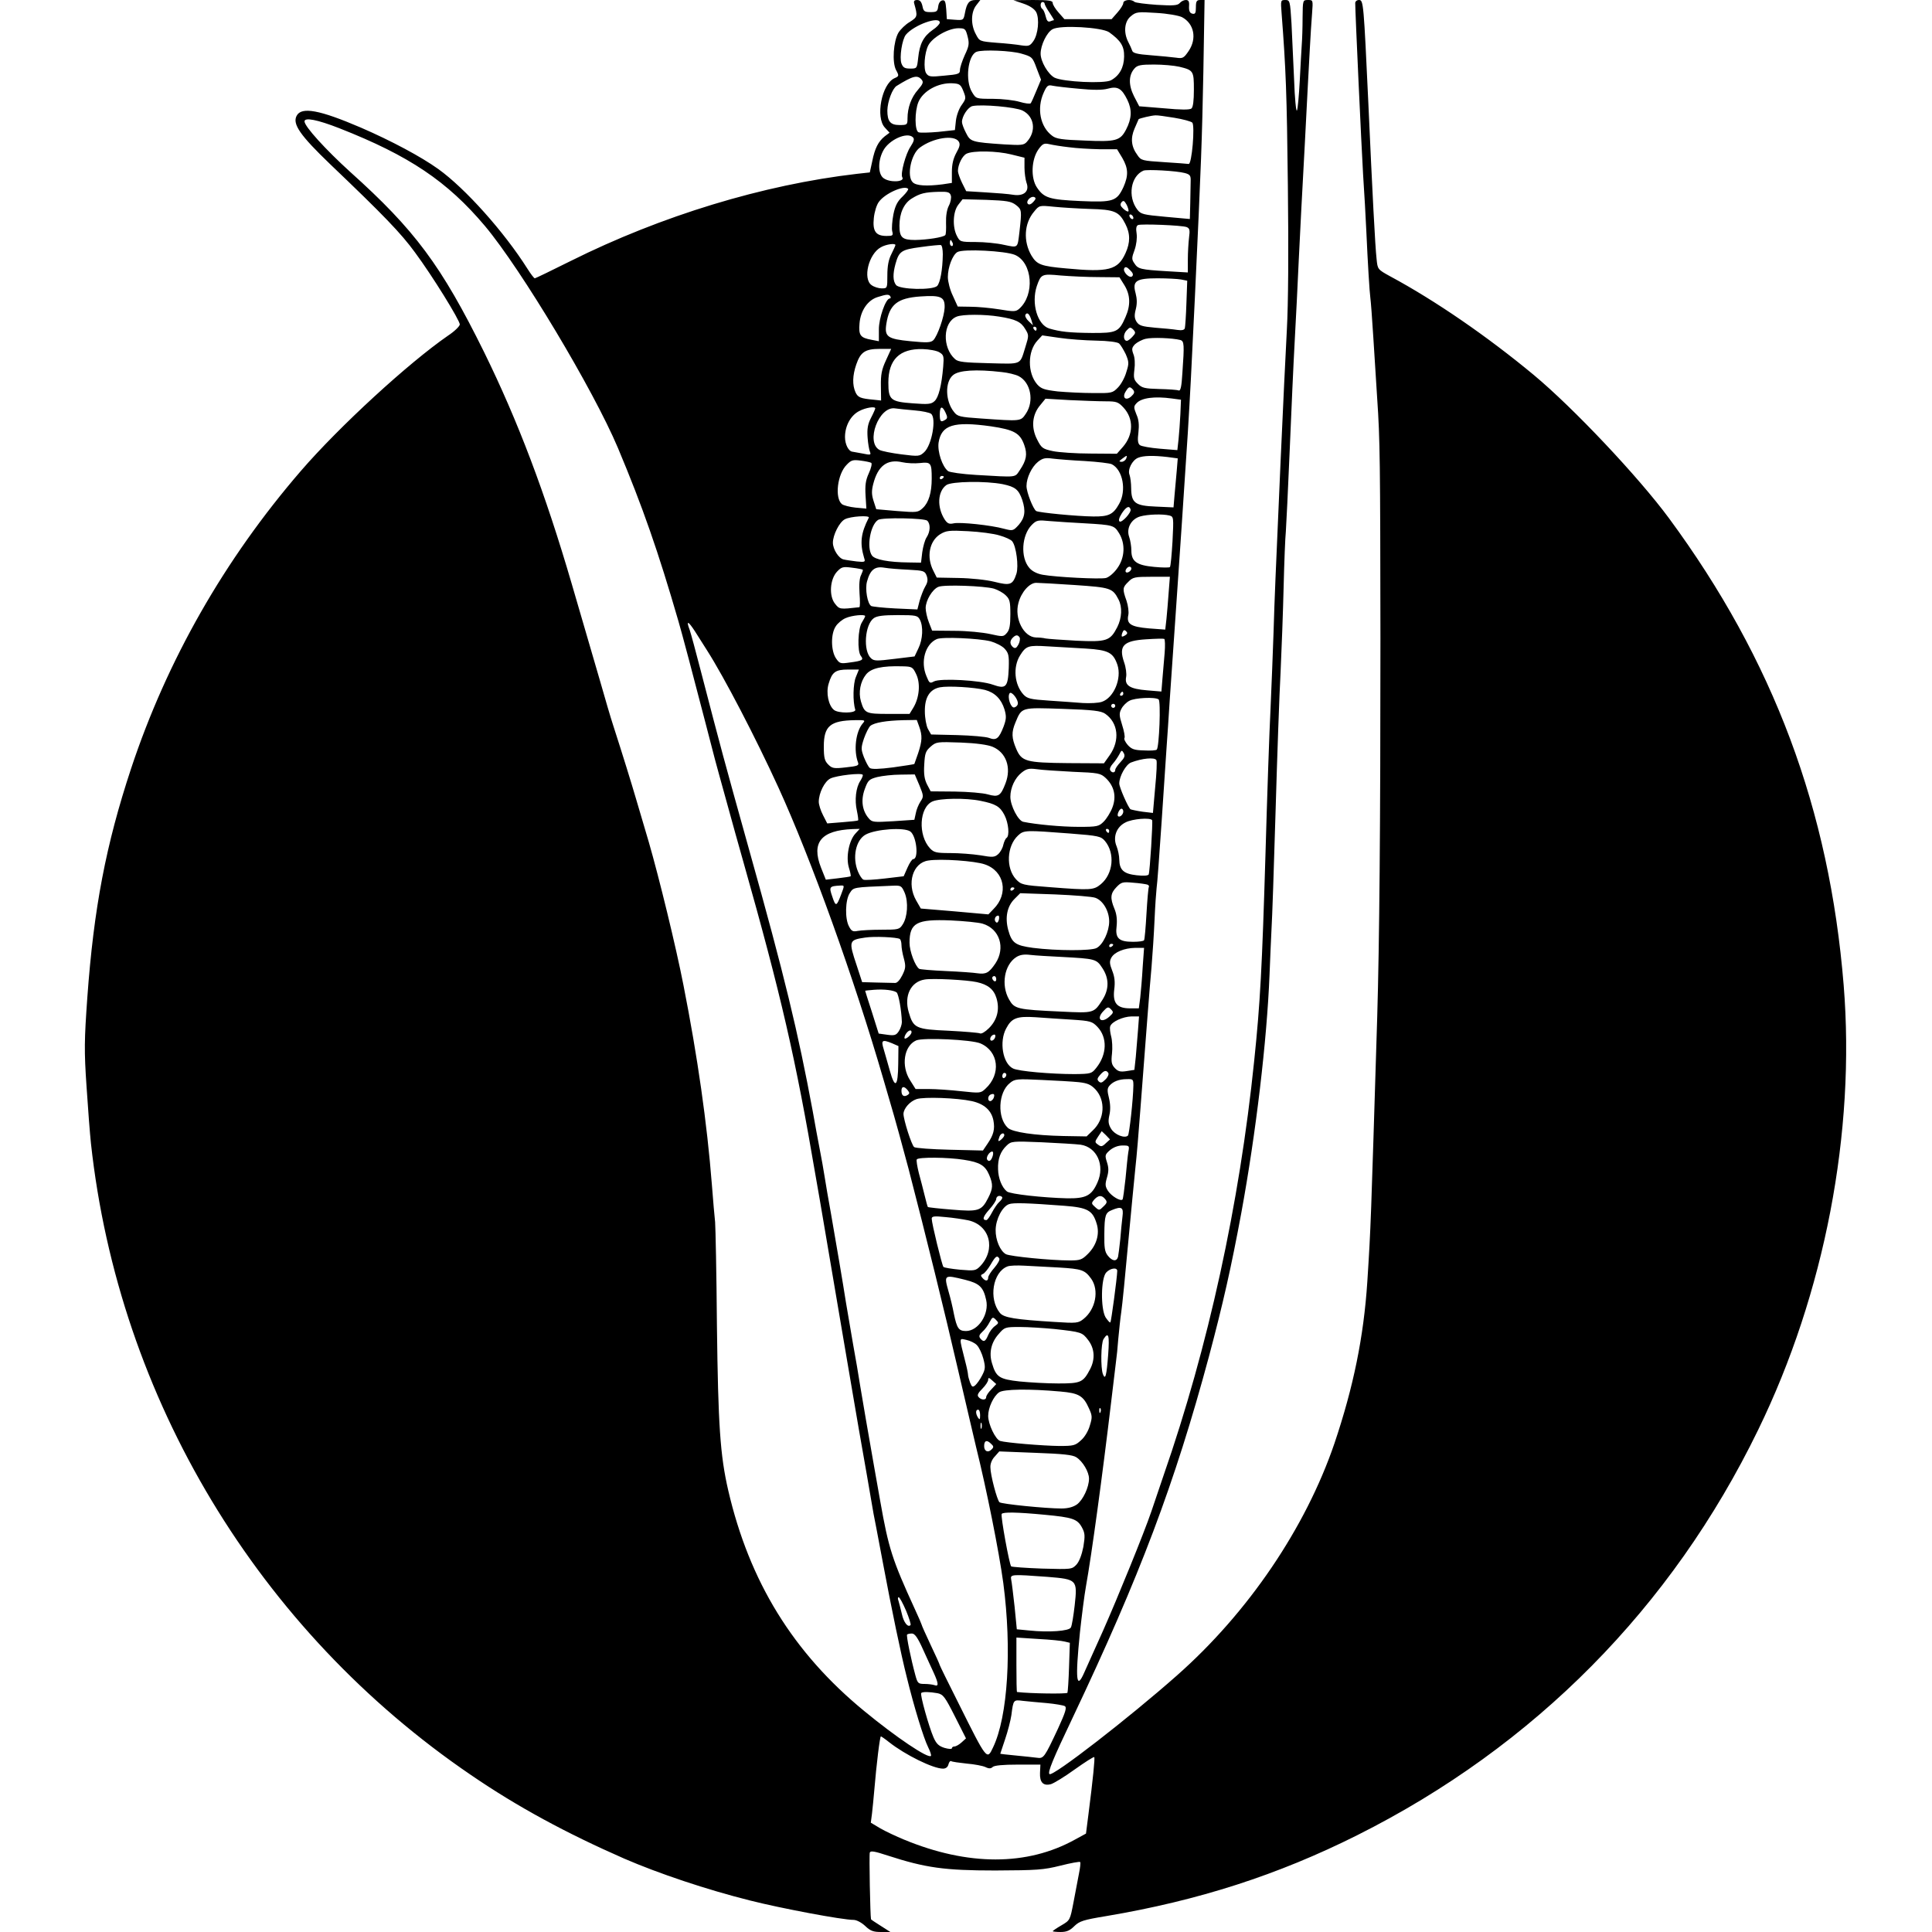 <?xml version="1.0" standalone="no"?>
<!DOCTYPE svg PUBLIC "-//W3C//DTD SVG 20010904//EN"
 "http://www.w3.org/TR/2001/REC-SVG-20010904/DTD/svg10.dtd">
<svg version="1.0" xmlns="http://www.w3.org/2000/svg"
 width="958pt" height="958pt" viewBox="0 0 958 958"
 preserveAspectRatio="xMidYMid meet">
<g transform="translate(0,958) scale(0.1,-0.1)"
fill="#000000" stroke="none">
<path d="M4533 9563 c18 -64 17 -67 -22 -92 -21 -12 -46 -37 -56 -53 -25 -43
-32 -146 -12 -185 16 -29 15 -31 -8 -41 -63 -29 -95 -194 -47 -245 l23 -25
-24 -18 c-32 -26 -49 -59 -62 -124 l-12 -55 -64 -7 c-465 -54 -970 -208 -1419
-432 -94 -47 -175 -86 -178 -86 -4 0 -20 21 -37 48 -115 182 -308 398 -442
494 -85 61 -233 140 -383 205 -205 88 -295 105 -319 59 -22 -41 17 -97 167
-241 264 -252 350 -341 420 -437 86 -116 222 -336 222 -357 -1 -9 -26 -34 -58
-55 -197 -136 -540 -451 -730 -671 -379 -439 -664 -939 -842 -1476 -125 -378
-185 -693 -217 -1135 -15 -211 -16 -265 -4 -440 7 -109 17 -237 22 -284 138
-1265 830 -2414 1885 -3132 231 -158 472 -288 759 -414 171 -74 409 -154 625
-208 154 -39 457 -96 513 -96 14 0 39 -13 57 -30 26 -25 41 -30 79 -30 l46 0
-47 30 c-27 17 -48 31 -49 33 -4 15 -10 321 -6 331 4 10 25 6 89 -15 188 -61
282 -74 533 -74 207 1 239 3 323 24 51 13 96 21 98 18 3 -3 0 -29 -6 -58 -6
-30 -18 -94 -27 -142 -17 -88 -17 -89 -60 -114 -24 -14 -43 -27 -43 -29 0 -2
18 -4 39 -4 30 0 46 7 68 29 26 25 44 31 159 50 457 77 851 204 1244 401 878
440 1560 1129 1988 2010 330 677 483 1476 424 2205 -71 872 -348 1612 -866
2315 -152 206 -475 548 -671 711 -229 190 -487 368 -712 489 -62 34 -62 35
-67 85 -7 60 -21 329 -41 775 -23 491 -24 510 -46 510 -11 0 -19 -7 -19 -15 0
-47 31 -715 39 -850 6 -88 13 -214 16 -280 7 -157 16 -304 20 -332 2 -12 9
-102 15 -200 6 -98 15 -233 19 -300 14 -203 15 -313 16 -1188 0 -938 -5 -1507
-16 -1880 -32 -1035 -31 -1028 -49 -1310 -18 -275 -69 -523 -163 -802 -143
-419 -427 -838 -780 -1150 -237 -210 -618 -505 -633 -490 -10 9 16 72 116 282
332 700 505 1158 675 1790 69 259 110 440 160 710 73 397 127 855 140 1180 3
83 8 186 10 230 3 44 12 305 20 580 8 275 19 588 25 695 5 107 12 296 15 420
3 124 8 248 11 275 2 28 11 208 19 400 8 193 19 438 25 545 6 107 15 287 20
400 5 113 19 372 30 575 10 204 22 417 25 475 3 58 8 135 11 173 5 67 5 67
-20 67 -26 0 -26 0 -27 -87 0 -49 -2 -108 -4 -133 -2 -25 -6 -106 -10 -180 -4
-74 -10 -141 -14 -148 -4 -8 -11 60 -14 151 -4 91 -10 217 -13 281 -7 113 -8
116 -31 116 -23 0 -23 -2 -18 -67 21 -273 26 -396 31 -853 4 -331 2 -587 -5
-715 -6 -110 -20 -402 -31 -650 -27 -616 -29 -656 -35 -850 -3 -93 -10 -264
-15 -380 -6 -115 -17 -439 -25 -720 -17 -565 -26 -737 -56 -1025 -73 -711
-228 -1420 -449 -2055 -22 -66 -50 -147 -61 -180 -36 -106 -166 -425 -239
-590 -40 -88 -81 -181 -93 -207 -40 -92 -46 -39 -22 198 9 82 22 185 30 229
28 156 81 544 125 915 11 91 22 181 24 200 3 19 8 69 11 110 4 41 10 102 15
135 5 33 20 186 34 340 14 154 31 323 36 375 6 52 17 184 25 293 30 392 45
594 55 702 5 61 12 166 15 235 3 69 8 139 10 155 3 17 14 165 25 330 11 165
22 334 25 375 3 41 10 143 15 225 6 83 19 278 30 435 26 378 33 482 60 895 12
200 17 292 35 670 32 684 35 771 42 1118 l6 357 -21 0 c-18 0 -22 -6 -22 -36
0 -28 -3 -35 -17 -32 -13 3 -18 13 -17 36 2 25 -2 32 -16 32 -10 0 -23 -7 -30
-15 -10 -12 -31 -14 -114 -9 -55 4 -105 10 -111 15 -15 15 -55 10 -55 -6 0 -8
-13 -29 -29 -47 l-29 -33 -117 0 -117 0 -29 33 c-16 18 -29 39 -29 47 0 12
-18 15 -97 15 l-98 -1 50 -17 c32 -11 54 -26 63 -42 17 -33 10 -110 -14 -144
-17 -24 -23 -26 -59 -21 -22 4 -78 10 -124 13 -83 7 -84 7 -102 42 -26 47 -25
110 2 144 l20 26 -24 0 c-31 0 -43 -15 -52 -63 -7 -37 -8 -38 -49 -35 l-41 3
-3 48 c-3 39 -6 48 -20 45 -10 -2 -18 -14 -20 -31 -3 -24 -8 -27 -38 -27 -30
0 -35 4 -40 30 -5 21 -12 30 -26 30 -14 0 -18 -5 -15 -17z m647 -2 c0 -4 11
-25 25 -45 13 -20 23 -36 21 -36 -3 0 -11 -3 -19 -6 -11 -4 -17 4 -22 25 -4
17 -11 33 -16 36 -12 8 -12 35 1 35 6 0 10 -4 10 -9z m681 -66 c60 -32 75
-106 33 -168 -24 -35 -29 -38 -62 -33 -21 3 -77 8 -125 12 -69 5 -90 11 -93
23 -3 9 -12 29 -20 44 -24 48 -18 102 14 127 25 21 34 22 125 16 56 -3 111
-13 128 -21z m-1201 -27 c0 -7 -16 -24 -36 -37 -44 -31 -64 -68 -71 -137 -6
-54 -6 -54 -40 -54 -27 0 -35 5 -43 25 -11 29 3 120 22 143 41 49 168 94 168
60z m840 -48 c58 -42 75 -69 74 -121 -1 -54 -23 -94 -65 -117 -33 -18 -238 -8
-280 13 -32 17 -69 80 -69 119 0 42 31 106 59 121 38 22 245 10 281 -15z
m-702 -21 c9 -35 7 -48 -14 -92 -13 -29 -24 -62 -24 -74 0 -19 -7 -22 -77 -28
-68 -7 -78 -6 -90 11 -15 21 -9 102 10 139 21 40 98 84 148 85 34 0 37 -2 47
-41z m267 -85 c52 -15 55 -17 75 -72 l22 -57 -23 -55 c-12 -30 -25 -58 -28
-62 -4 -4 -28 -1 -55 7 -27 8 -87 15 -133 15 -83 0 -83 0 -103 33 -35 56 -21
183 22 200 29 12 173 6 223 -9z m783 -65 c70 -17 72 -21 72 -114 0 -54 -4 -86
-12 -93 -9 -7 -51 -7 -136 1 l-123 10 -26 50 c-28 56 -27 105 3 138 14 16 32
19 96 19 44 0 100 -5 126 -11z m-1278 -64 c10 -12 7 -21 -18 -50 -33 -37 -52
-89 -52 -142 0 -32 -2 -33 -40 -33 -45 0 -60 18 -60 72 1 45 25 109 46 122 81
50 103 56 124 31z m207 -57 c14 -35 13 -38 -8 -68 -13 -17 -26 -52 -29 -78
l-5 -47 -83 -9 c-45 -4 -89 -5 -97 -2 -20 7 -20 104 -1 150 23 55 98 97 170
93 34 -2 40 -6 53 -39z m572 12 c71 -7 117 -7 143 0 50 14 70 2 98 -55 24 -49
22 -93 -6 -147 -29 -56 -51 -62 -204 -55 -114 4 -143 8 -163 24 -59 44 -77
135 -42 213 16 36 22 40 44 35 14 -3 73 -10 130 -15z m-279 -108 c59 -29 70
-102 22 -155 -15 -17 -27 -18 -112 -13 -163 11 -168 13 -190 57 -11 21 -20 45
-20 54 0 29 30 74 52 79 46 10 213 -5 248 -22z m753 -36 c43 -7 83 -18 89 -24
14 -14 -2 -208 -18 -205 -5 1 -61 5 -122 9 -108 7 -114 8 -132 35 -31 42 -35
84 -14 132 10 23 19 44 20 46 4 4 65 19 84 19 8 1 50 -5 93 -12z m-4140 -52
c346 -136 535 -263 722 -485 180 -215 537 -811 659 -1100 123 -293 200 -514
300 -859 15 -50 80 -295 133 -500 19 -74 41 -157 48 -185 7 -27 32 -117 55
-200 23 -82 44 -159 47 -170 3 -11 20 -72 38 -135 189 -668 260 -977 360
-1565 8 -44 30 -172 49 -285 19 -113 60 -351 90 -530 30 -179 65 -379 76 -445
32 -182 50 -284 61 -350 5 -33 16 -91 24 -130 7 -38 23 -122 35 -185 40 -214
88 -445 116 -555 36 -148 84 -304 106 -348 11 -22 17 -41 14 -44 -14 -14 -172
92 -331 223 -352 289 -569 641 -674 1094 -40 173 -50 324 -56 815 -2 259 -7
490 -9 515 -3 25 -10 108 -16 185 -24 306 -71 635 -141 990 -37 190 -121 534
-172 710 -20 66 -47 161 -62 210 -24 82 -65 215 -115 370 -11 33 -40 132 -65
220 -60 206 -107 367 -140 480 -132 452 -267 808 -435 1150 -212 429 -343 605
-664 893 -121 110 -226 225 -226 250 0 21 63 9 173 -34z m2844 -45 c8 -8 5
-20 -12 -46 -24 -35 -51 -135 -41 -152 15 -23 -60 -28 -92 -5 -28 19 -30 83
-4 134 27 56 120 98 149 69z m227 -21 c8 -13 5 -26 -12 -56 -15 -28 -22 -56
-22 -95 l0 -54 -46 -7 c-79 -10 -131 -7 -148 10 -31 30 -9 140 35 172 66 49
171 65 193 30z m546 -28 c36 -5 104 -9 152 -10 l87 0 26 -43 c30 -52 31 -87 6
-144 -33 -71 -51 -77 -212 -70 -155 7 -182 15 -217 67 -32 47 -28 139 7 189
21 29 28 32 55 26 17 -4 60 -11 96 -15z m-285 -36 l65 -16 0 -49 c0 -26 5 -60
10 -75 16 -42 -12 -68 -65 -60 -22 4 -84 9 -137 12 l-97 6 -21 42 c-11 23 -20
49 -20 58 0 32 22 76 43 86 33 16 150 14 222 -4z m860 -92 c26 -7 30 -13 29
-40 0 -18 -1 -67 -2 -110 l-2 -78 -121 11 c-110 10 -122 13 -139 35 -50 65
-33 167 30 194 19 7 164 -1 205 -12z m-1372 -78 c3 -4 -9 -20 -27 -38 -25 -23
-37 -45 -46 -89 -6 -32 -9 -70 -6 -83 6 -22 3 -24 -28 -24 -53 0 -70 23 -63
89 3 30 14 66 25 80 30 42 125 84 145 65z m212 -34 c3 -10 -1 -33 -10 -50 -10
-19 -15 -51 -14 -85 1 -30 0 -58 -4 -61 -11 -11 -89 -23 -149 -24 -64 0 -78
12 -78 71 0 62 22 110 60 134 42 26 64 32 137 34 43 1 53 -2 58 -19z m409 -31
c-11 -12 -21 -16 -27 -10 -12 12 13 40 31 34 10 -4 9 -10 -4 -24z m-87 -15
c30 -23 30 -27 18 -134 -10 -82 -5 -79 -77 -64 -34 8 -98 14 -140 14 -76 0
-78 1 -93 30 -23 44 -20 121 7 155 l21 27 118 -3 c101 -4 122 -7 146 -25z
m558 -32 c-3 -3 -14 3 -25 13 -15 14 -17 21 -9 32 10 11 14 8 26 -13 7 -15 11
-29 8 -32z m-192 12 c124 -3 146 -13 177 -74 25 -48 25 -93 1 -145 -38 -84
-83 -96 -294 -76 -125 11 -145 19 -172 63 -42 71 -37 161 13 219 25 31 26 31
96 24 39 -4 120 -9 179 -11z m217 -45 c0 -6 -4 -7 -10 -4 -5 3 -10 11 -10 16
0 6 5 7 10 4 6 -3 10 -11 10 -16z m264 -45 c15 -6 17 -15 12 -52 -3 -25 -6
-74 -6 -109 l0 -64 -102 6 c-133 8 -145 11 -163 39 -14 20 -14 27 1 67 9 26
13 59 10 81 -4 24 -2 38 7 42 15 7 218 -1 241 -10z m-1160 -79 c3 -8 1 -15 -4
-15 -6 0 -10 7 -10 15 0 8 2 15 4 15 2 0 6 -7 10 -15z m-284 -10 c0 -3 -9 -23
-20 -45 -14 -27 -20 -59 -20 -105 0 -64 0 -65 -28 -65 -15 0 -38 7 -50 16 -45
31 -15 155 46 188 26 15 72 21 72 11z m235 -46 c-1 -77 -13 -141 -28 -157 -23
-22 -187 -18 -204 5 -16 20 -16 55 -3 103 18 65 29 72 126 85 49 7 94 11 99
10 6 -1 10 -22 10 -46z m358 -3 c87 -38 99 -198 21 -267 -17 -15 -27 -15 -99
-3 -44 7 -108 13 -143 13 l-63 1 -24 53 c-14 28 -25 71 -25 93 0 49 23 109 47
124 28 17 239 6 286 -14z m581 -106 c-13 -13 -49 24 -39 40 5 9 14 6 28 -9 15
-14 18 -24 11 -31z m-166 -4 l103 -1 25 -40 c29 -48 31 -98 5 -157 -32 -74
-44 -80 -168 -79 -112 1 -155 6 -210 22 -59 18 -90 125 -62 210 21 60 24 62
118 53 48 -4 132 -8 189 -8z m409 -12 l30 -6 -4 -111 c-2 -62 -6 -118 -8 -125
-3 -9 -16 -11 -37 -8 -18 3 -68 8 -110 11 -65 6 -79 10 -92 29 -11 18 -12 32
-4 63 7 28 6 52 -1 79 -17 61 2 74 109 74 48 0 101 -3 117 -6z m-1442 -84 c3
-5 2 -10 -3 -10 -20 0 -55 -99 -54 -155 l0 -57 -36 7 c-56 10 -65 22 -60 81 5
64 41 116 90 131 44 14 56 15 63 3z m269 -56 c-2 -45 -35 -139 -56 -161 -13
-12 -31 -13 -113 -5 -114 11 -130 22 -120 86 15 96 54 128 169 136 102 7 122
-2 120 -56z m431 -63 l7 -24 -22 21 c-12 11 -19 26 -15 32 9 14 20 3 30 -29z
m-160 19 c82 -13 108 -26 129 -62 18 -29 18 -33 1 -87 -29 -93 -14 -86 -181
-82 -120 3 -153 6 -168 20 -65 57 -61 184 8 211 29 12 138 12 211 0z m185 -60
c0 -5 -2 -10 -4 -10 -3 0 -8 5 -11 10 -3 6 -1 10 4 10 6 0 11 -4 11 -10z m475
-40 c-10 -11 -22 -20 -27 -20 -18 0 -20 32 -2 51 16 17 19 18 33 5 13 -14 13
-18 -4 -36z m-180 -19 c60 -1 105 -7 114 -14 8 -7 22 -31 33 -53 16 -38 17
-46 3 -89 -7 -26 -26 -61 -41 -76 -27 -28 -31 -29 -123 -28 -53 0 -132 4 -176
8 -67 8 -82 13 -102 35 -49 57 -48 164 1 217 l24 26 83 -12 c46 -7 129 -13
184 -14z m418 3 c19 -6 20 -22 10 -163 -4 -69 -9 -91 -19 -87 -7 3 -50 6 -95
7 -72 2 -86 5 -106 25 -21 21 -23 30 -18 71 4 28 2 61 -5 77 -9 25 -8 32 8 49
11 10 35 23 53 27 32 8 134 4 172 -6z m-1460 -101 c-21 -45 -26 -71 -25 -128
l1 -71 -37 4 c-65 6 -78 11 -90 37 -16 36 -15 83 4 138 21 61 44 77 116 77
l57 0 -26 -57z m265 40 c22 -13 23 -20 19 -71 -8 -94 -23 -153 -43 -171 -16
-15 -31 -17 -107 -11 -111 8 -122 17 -122 103 0 114 56 169 170 166 33 -1 71
-8 83 -16z m310 -98 c30 -3 67 -12 83 -20 60 -31 78 -124 36 -186 -26 -39 -23
-38 -225 -24 -103 7 -115 10 -132 33 -43 53 -45 149 -4 182 28 24 113 30 242
15z m651 -88 c8 -11 6 -18 -9 -32 -27 -25 -48 -7 -28 24 15 25 21 26 37 8z
m192 -43 l45 -6 -3 -72 c-2 -39 -6 -95 -9 -124 l-6 -54 -86 7 c-48 4 -93 12
-100 18 -10 8 -12 25 -7 63 4 37 2 63 -10 89 -14 35 -14 40 1 56 24 26 88 35
175 23z m-328 -14 c53 0 62 -3 88 -31 51 -55 50 -134 -3 -195 l-30 -34 -132 1
c-72 0 -156 6 -185 12 -51 11 -57 15 -79 59 -30 59 -24 122 16 169 l26 32 120
-7 c65 -3 146 -6 179 -6z m-1143 -35 c0 -3 -9 -24 -21 -47 -16 -31 -20 -54
-17 -97 2 -31 8 -63 12 -72 6 -15 2 -16 -36 -8 -24 4 -46 8 -50 9 -20 1 -38
36 -38 73 0 56 29 108 71 129 32 17 79 24 79 13z m195 -10 c38 -3 75 -11 82
-17 27 -22 4 -154 -34 -190 -23 -21 -27 -22 -113 -11 -48 6 -98 16 -109 22
-70 38 -3 218 77 206 15 -2 58 -7 97 -10z m154 -12 c10 -21 9 -28 -1 -34 -23
-15 -28 -10 -28 26 0 42 12 45 29 8z m225 -67 c114 -17 144 -33 165 -93 16
-45 11 -75 -22 -124 -26 -38 -9 -36 -217 -24 -69 4 -131 13 -139 19 -29 23
-53 96 -47 141 14 88 74 107 260 81z m670 -161 c-4 -8 -14 -15 -23 -15 -14 1
-13 3 3 15 25 19 27 19 20 0z m204 9 l52 -7 -5 -61 c-3 -34 -8 -88 -11 -122
l-5 -60 -87 4 c-104 4 -122 18 -123 91 0 25 -4 55 -8 66 -11 26 13 73 42 85
27 11 75 12 145 4z m-409 -20 c64 -4 124 -11 134 -16 55 -28 74 -131 36 -197
-29 -52 -51 -63 -128 -62 -83 1 -269 19 -283 27 -15 10 -48 93 -48 124 0 41
26 95 57 120 23 18 36 21 72 16 25 -3 97 -9 160 -12z m-1059 -9 c5 -3 0 -26
-12 -52 -16 -35 -19 -60 -16 -111 l4 -64 -54 5 c-29 3 -59 11 -67 17 -37 30
-23 150 24 196 22 23 31 25 69 20 24 -3 47 -8 52 -11z m242 -1 c54 6 58 1 58
-77 0 -70 -15 -119 -44 -146 -24 -22 -28 -23 -128 -15 l-103 9 -13 40 c-10 31
-11 50 -2 85 23 90 69 125 144 108 22 -5 62 -7 88 -4z m118 -68 c0 -3 -4 -8
-10 -11 -5 -3 -10 -1 -10 4 0 6 5 11 10 11 6 0 10 -2 10 -4z m293 -37 c61 -13
78 -26 96 -78 18 -55 13 -88 -17 -123 -28 -31 -30 -31 -73 -20 -65 18 -218 34
-250 27 -22 -5 -31 -1 -44 18 -40 61 -36 141 8 172 26 18 194 21 280 4z m633
-125 c5 -15 -43 -67 -54 -60 -7 4 -3 19 11 41 21 32 37 40 43 19z m192 -30
c22 -6 22 -8 16 -128 -4 -66 -9 -124 -13 -128 -3 -3 -38 -3 -78 1 -87 8 -113
27 -113 81 0 20 -5 51 -11 68 -15 42 10 88 54 101 38 11 112 13 145 5z m-1490
-11 c-40 -78 -45 -126 -23 -200 7 -20 4 -21 -37 -17 -23 3 -53 7 -65 10 -24 5
-53 50 -53 83 0 38 32 102 59 116 27 15 126 21 119 8z m290 -15 c17 -17 15
-54 -3 -82 -9 -13 -18 -47 -22 -75 l-6 -51 -61 1 c-100 1 -167 14 -182 34 -28
38 -9 152 30 177 19 13 231 9 244 -4z m782 -13 c140 -8 145 -10 169 -49 32
-52 29 -122 -9 -174 -16 -23 -41 -44 -56 -48 -29 -7 -247 4 -314 16 -28 5 -53
18 -66 34 -45 52 -38 162 12 213 24 24 30 25 92 19 37 -3 114 -8 172 -11z
m-424 -60 c29 -8 57 -21 63 -29 20 -24 33 -124 21 -161 -18 -55 -30 -60 -109
-40 -40 10 -117 18 -178 19 l-108 2 -17 34 c-35 68 -20 147 34 181 30 18 44
20 138 15 58 -3 128 -12 156 -21z m-678 -170 c2 -2 -2 -13 -8 -26 -8 -14 -11
-47 -8 -91 3 -37 3 -68 -1 -69 -98 -11 -98 -11 -121 18 -30 38 -25 121 11 159
22 23 29 25 74 19 27 -3 51 -8 53 -10z m227 0 c75 -4 81 -6 90 -30 7 -19 5
-33 -7 -53 -9 -15 -21 -47 -28 -71 l-11 -43 -110 5 c-60 3 -113 9 -119 12 -19
12 -31 84 -21 121 16 59 39 77 86 69 22 -4 76 -8 120 -10z m1105 6 c0 -12 -20
-25 -27 -18 -7 7 6 27 18 27 5 0 9 -4 9 -9z m185 -118 c-3 -43 -8 -102 -11
-132 l-6 -53 -81 6 c-91 8 -112 22 -102 67 3 14 -1 46 -9 70 -21 59 -20 66 9
94 22 23 32 25 115 25 l91 0 -6 -77z m-465 36 c176 -12 187 -15 216 -71 20
-38 17 -92 -6 -138 -35 -68 -52 -74 -203 -67 -73 4 -141 9 -152 11 -11 3 -33
5 -48 5 -61 2 -108 94 -87 171 14 54 55 100 88 100 15 0 101 -5 192 -11z
m-401 -18 c19 -6 45 -20 58 -33 20 -19 23 -31 23 -94 0 -54 -4 -77 -17 -92
-17 -20 -20 -20 -83 -6 -36 8 -115 16 -177 16 l-111 1 -16 41 c-9 23 -16 55
-16 71 0 37 33 93 63 105 26 12 227 5 276 -9z m-639 -136 c0 -3 -7 -17 -16
-31 -20 -30 -24 -145 -5 -167 15 -19 7 -24 -55 -32 -48 -7 -51 -5 -69 21 -25
38 -26 121 -1 158 9 15 32 34 49 41 31 14 97 20 97 10z m271 -17 c18 -34 15
-98 -7 -143 l-19 -40 -99 -12 c-89 -11 -102 -11 -117 3 -40 36 -31 167 14 199
16 11 47 15 119 15 90 0 98 -2 109 -22z m-1114 -60 c15 -24 41 -65 59 -93 85
-133 241 -433 354 -680 163 -357 375 -946 520 -1445 12 -41 28 -95 35 -120 16
-52 71 -252 90 -325 87 -335 180 -713 245 -995 44 -190 85 -363 90 -385 52
-209 114 -520 135 -675 43 -327 23 -661 -51 -815 -30 -64 -30 -64 -170 217
-52 103 -94 189 -94 191 0 3 -20 48 -45 100 -25 53 -45 98 -45 101 0 2 -15 37
-34 78 -112 244 -130 301 -171 533 -9 50 -23 128 -31 175 -29 164 -55 316 -69
400 -7 47 -23 139 -35 205 -11 66 -27 158 -35 205 -16 103 -47 284 -75 445
-12 66 -26 147 -31 180 -5 33 -16 94 -24 135 -8 41 -24 127 -35 190 -73 393
-140 671 -315 1295 -129 462 -137 492 -240 888 -25 97 -50 189 -55 203 -19 50
-8 46 27 -8z m2133 -18 c-8 -5 -16 -8 -17 -6 -2 2 -1 11 3 20 5 13 10 14 18 6
8 -8 7 -13 -4 -20z m-524 -11 c3 -6 1 -22 -6 -35 -10 -18 -16 -21 -27 -13 -16
14 -17 31 -1 47 15 15 25 15 34 1z m-144 -19 c25 -7 57 -23 69 -36 20 -22 23
-33 21 -97 -4 -95 -14 -105 -79 -82 -61 22 -260 33 -292 16 -20 -11 -23 -9
-37 26 -31 72 -6 159 51 184 26 12 207 4 267 -11z m863 -58 c-3 -37 -8 -95
-11 -129 l-5 -62 -72 6 c-85 7 -111 24 -103 66 3 15 -1 48 -10 73 -28 82 -4
107 110 114 45 3 84 4 89 2 4 -2 5 -33 2 -70z m-390 22 c112 -7 135 -20 156
-81 22 -68 -18 -163 -77 -183 -17 -6 -59 -8 -95 -6 -35 3 -111 8 -168 12 -92
6 -107 10 -126 30 -45 49 -53 136 -17 194 30 48 41 51 137 45 50 -3 135 -8
190 -11z m-842 -127 c22 -45 16 -116 -14 -166 l-19 -31 -104 0 c-113 0 -119 3
-137 62 -13 45 -3 98 25 133 25 32 80 44 181 41 47 -1 51 -3 68 -39z m-299
-14 c-14 -33 -16 -122 -3 -162 5 -18 -85 -19 -106 -1 -27 22 -40 85 -26 130
17 58 34 70 96 70 l54 0 -15 -37z m640 -64 c49 -13 81 -45 97 -97 10 -35 9
-48 -5 -86 -23 -59 -36 -69 -72 -55 -16 6 -87 12 -158 14 l-129 3 -16 28 c-8
16 -15 54 -15 86 -1 70 24 110 75 120 42 8 170 0 223 -13z m163 -69 c-1 -8 -9
-16 -18 -18 -17 -3 -35 51 -23 70 9 14 45 -32 41 -52z m523 50 c0 -5 -5 -10
-11 -10 -5 0 -7 5 -4 10 3 6 8 10 11 10 2 0 4 -4 4 -10z m175 -28 c12 -8 3
-237 -9 -249 -3 -4 -32 -6 -64 -4 -47 1 -61 6 -80 27 -12 14 -20 30 -16 35 3
5 -2 34 -12 65 -15 47 -15 58 -3 80 7 14 25 32 39 39 26 15 128 20 145 7z
m-215 -32 c0 -5 -4 -10 -10 -10 -5 0 -10 5 -10 10 0 6 5 10 10 10 6 0 10 -4
10 -10z m-50 -39 c65 -45 74 -132 23 -205 l-29 -41 -177 1 c-210 2 -231 8
-258 71 -23 54 -24 82 -4 130 32 77 27 75 235 68 152 -5 189 -10 210 -24z
m-1202 -48 c-35 -41 -46 -134 -23 -195 5 -14 -4 -17 -60 -23 -60 -7 -69 -5
-88 14 -18 18 -22 33 -22 90 0 101 32 128 154 130 51 1 53 0 39 -16z m280 -16
c16 -45 15 -70 -5 -131 -10 -28 -18 -52 -19 -54 -1 -2 -49 -9 -105 -17 -69 -9
-108 -10 -116 -3 -7 5 -19 29 -29 53 -15 40 -15 47 0 93 10 28 24 56 32 63 20
16 79 26 164 28 l66 1 12 -33z m364 -100 c67 -28 94 -103 64 -181 -24 -63 -35
-70 -88 -55 -24 7 -97 13 -163 14 l-120 1 -18 34 c-13 26 -17 51 -14 99 3 56
7 67 32 89 28 24 32 24 150 20 76 -3 133 -11 157 -21z m634 -76 c-14 -15 -26
-32 -26 -39 0 -15 -17 -16 -25 -1 -4 6 2 20 13 32 11 12 25 33 32 46 11 22 13
23 22 7 8 -14 4 -24 -16 -45z m178 10 c4 -5 1 -66 -6 -136 l-11 -126 -51 6
c-28 4 -55 10 -60 12 -11 7 -56 109 -56 128 0 36 33 94 58 104 55 21 117 27
126 12z m-414 -58 c128 -5 137 -7 163 -31 42 -40 54 -91 33 -146 -9 -24 -29
-56 -43 -70 -24 -24 -32 -26 -124 -26 -86 0 -213 12 -275 25 -25 5 -64 80 -64
124 0 45 23 94 56 120 24 19 36 22 74 17 25 -4 106 -9 180 -13z m-1054 -45
c-22 -33 -29 -96 -17 -148 5 -24 8 -46 6 -48 -2 -2 -37 -6 -78 -9 l-75 -6 -21
41 c-12 23 -21 53 -21 66 0 44 29 102 58 116 31 15 155 29 160 18 2 -4 -4 -17
-12 -30z m293 -22 c21 -52 22 -56 5 -81 -9 -14 -20 -40 -23 -58 l-7 -32 -104
-7 c-98 -6 -106 -5 -122 14 -33 38 -40 91 -20 145 16 44 21 49 62 60 25 6 77
12 116 12 l70 1 23 -54z m303 -77 c75 -15 97 -28 119 -71 20 -39 26 -103 10
-113 -5 -3 -12 -18 -16 -34 -3 -16 -15 -37 -25 -46 -18 -16 -27 -17 -89 -6
-39 6 -105 11 -149 11 -69 0 -81 3 -100 23 -61 65 -54 204 12 233 37 16 165
18 238 3z m708 -53 c0 -15 -18 -31 -26 -23 -7 7 7 37 17 37 5 0 9 -6 9 -14z
m143 -43 c4 -9 -11 -252 -17 -269 -3 -6 -24 -8 -60 -4 -64 7 -85 26 -86 78 0
18 -6 47 -13 65 -20 46 -1 97 44 119 34 18 124 25 132 11z m-1471 -66 c-32
-34 -48 -116 -33 -168 7 -22 11 -42 9 -44 -2 -2 -30 -6 -63 -10 l-60 -7 -24
60 c-49 125 1 185 158 191 l34 1 -21 -23z m272 10 c31 -23 43 -137 14 -137 -5
0 -18 -19 -28 -42 l-19 -43 -93 -11 c-51 -6 -99 -9 -106 -6 -7 2 -19 20 -27
39 -30 70 -12 158 38 185 50 27 191 37 221 15z m986 3 c0 -5 -2 -10 -4 -10 -3
0 -8 5 -11 10 -3 6 -1 10 4 10 6 0 11 -4 11 -10z m-194 -13 c143 -11 153 -14
173 -37 51 -61 41 -163 -20 -214 -36 -30 -49 -31 -254 -15 -135 10 -141 12
-167 39 -51 55 -46 165 10 217 29 27 36 27 258 10z m-423 -153 c98 -33 120
-146 43 -222 l-25 -26 -168 15 -167 14 -23 40 c-48 84 -17 187 60 198 62 10
232 -2 280 -19z m805 -100 c7 -2 11 -7 9 -11 -3 -5 -8 -64 -12 -133 -4 -69 -9
-128 -12 -132 -2 -5 -27 -8 -55 -8 -71 0 -89 18 -81 79 3 31 0 59 -11 85 -22
53 -20 76 10 107 24 25 31 27 83 22 31 -2 62 -7 69 -9z m-1517 -49 c-23 -61
-27 -62 -44 -11 -17 49 -15 52 40 55 21 1 21 1 4 -44z m315 8 c19 -46 14 -121
-10 -157 -16 -25 -21 -26 -105 -26 -49 0 -102 -3 -118 -6 -24 -5 -31 -1 -43
22 -21 38 -19 132 4 166 19 29 13 28 208 36 46 2 48 1 64 -35z m544 23 c0 -3
-4 -8 -10 -11 -5 -3 -10 -1 -10 4 0 6 5 11 10 11 6 0 10 -2 10 -4z m402 -48
c38 -14 68 -66 68 -117 0 -50 -31 -116 -63 -132 -26 -14 -197 -14 -315 1 -88
12 -105 24 -123 90 -16 61 -5 116 31 152 l29 29 173 -6 c95 -4 185 -11 200
-17z m-479 -109 c-4 -13 -9 -17 -15 -11 -11 11 -3 32 12 32 4 0 6 -9 3 -21z
m-81 -19 c85 -25 115 -120 64 -197 -32 -47 -46 -55 -90 -49 -17 3 -87 8 -155
11 -68 3 -128 8 -133 11 -20 13 -48 87 -48 129 0 99 35 118 205 111 66 -3 137
-10 157 -16z m-410 -76 c4 -3 8 -16 8 -29 0 -14 5 -44 12 -68 10 -38 9 -49 -8
-83 -12 -24 -26 -39 -36 -38 -10 0 -51 1 -90 2 l-73 2 -27 83 c-41 122 -39
126 42 138 44 7 157 2 172 -7z m1058 -28 c0 -3 -4 -8 -10 -11 -5 -3 -10 -1
-10 4 0 6 5 11 10 11 6 0 10 -2 10 -4z m146 -113 c-3 -54 -9 -122 -12 -150
l-7 -53 -43 0 c-66 0 -87 26 -79 93 5 38 2 64 -10 94 -13 33 -14 46 -5 63 15
29 65 49 119 50 l44 0 -7 -97z m-401 52 c166 -9 172 -10 201 -55 34 -51 34
-105 1 -157 -43 -67 -41 -67 -205 -59 -220 10 -232 13 -259 61 -40 71 -23 171
36 209 19 12 39 15 71 11 25 -3 95 -7 155 -10z m-325 -111 c0 -8 -4 -12 -10
-9 -5 3 -10 10 -10 16 0 5 5 9 10 9 6 0 10 -7 10 -16z m-96 -14 c55 -12 84
-36 97 -79 17 -56 4 -108 -37 -149 -19 -19 -38 -30 -45 -26 -6 3 -76 9 -154
13 -165 7 -176 13 -199 92 -24 81 10 151 79 162 39 7 211 -2 259 -13z m-398
-51 c10 -9 24 -88 26 -147 0 -12 -7 -33 -15 -45 -13 -20 -21 -23 -57 -18 l-43
6 -33 105 c-19 58 -34 106 -34 107 0 1 19 3 43 5 52 4 98 -2 113 -13z m1056
-119 c-40 -37 -69 -14 -31 26 20 22 25 23 38 9 13 -13 13 -17 -7 -35z m-187
-16 c93 -6 101 -9 127 -36 50 -53 47 -137 -6 -203 -23 -29 -27 -30 -108 -31
-115 0 -279 14 -305 28 -51 25 -69 133 -34 198 27 52 53 62 146 56 44 -3 125
-9 180 -12z m328 -51 c-3 -38 -8 -97 -11 -133 l-7 -65 -38 -6 c-32 -5 -43 -2
-59 15 -16 17 -19 30 -14 72 3 27 1 66 -4 84 -5 19 -8 42 -5 51 8 23 63 48
106 49 l37 0 -5 -67z m-1123 -11 c0 -11 -22 -32 -32 -32 -5 0 -4 9 2 20 11 20
30 28 30 12z m414 -27 c-6 -16 -24 -21 -24 -7 0 11 11 22 21 22 5 0 6 -7 3
-15z m-72 -29 c90 -39 103 -152 25 -224 -24 -23 -27 -23 -120 -13 -53 6 -126
11 -161 11 l-66 0 -27 43 c-46 71 -31 171 30 198 35 15 276 4 319 -15z m-439
1 l32 -14 -1 -87 c-1 -116 -16 -128 -42 -34 -11 40 -25 87 -30 105 -14 45 -8
50 41 30z m1073 -148 c3 -6 -3 -21 -15 -32 -16 -16 -23 -19 -33 -9 -9 9 -7 16
7 32 20 23 31 25 41 9z m-506 -8 c0 -6 -4 -13 -10 -16 -5 -3 -10 1 -10 9 0 9
5 16 10 16 6 0 10 -4 10 -9z m359 -37 c44 -5 60 -12 83 -36 51 -55 46 -148
-13 -203 l-31 -30 -116 2 c-143 3 -250 19 -274 40 -54 49 -49 177 10 223 24
20 35 21 157 15 71 -3 154 -8 184 -11z m271 -16 c-1 -69 -20 -242 -27 -249
-16 -15 -65 4 -83 33 -14 23 -16 37 -9 69 6 25 5 55 -2 84 -9 36 -9 48 2 61
18 21 47 33 87 33 30 1 32 -1 32 -31z m-1119 -24 c10 -13 10 -17 -1 -24 -18
-11 -30 -3 -30 21 0 23 13 25 31 3z m426 -39 c-4 -8 -11 -15 -17 -15 -14 0
-13 27 3 33 16 6 21 1 14 -18z m-108 -15 c62 -14 97 -46 107 -96 8 -43 1 -71
-29 -115 l-23 -34 -165 4 c-90 2 -169 8 -176 13 -13 10 -53 136 -53 165 1 27
32 62 65 73 37 12 201 6 274 -10z m664 -209 c-17 -17 -24 -18 -38 -7 -17 12
-17 14 0 40 l18 27 21 -20 20 -21 -21 -19z m-503 40 c0 -5 -7 -14 -15 -21 -16
-14 -18 -10 -9 14 6 17 24 22 24 7z m378 -47 c81 -12 122 -102 84 -187 -29
-66 -57 -80 -149 -79 -122 3 -284 21 -300 34 -25 20 -43 65 -44 110 -2 52 12
89 43 118 22 21 28 22 173 16 83 -4 169 -9 193 -12z m237 -36 c-3 -18 -9 -77
-14 -132 -6 -54 -12 -101 -15 -104 -10 -10 -55 17 -72 43 -14 22 -15 32 -5 66
9 31 9 48 0 76 -11 34 -10 38 15 60 17 14 40 23 62 23 34 0 35 -1 29 -32z
m-672 -18 c-7 -25 -19 -34 -28 -20 -7 11 11 40 25 40 5 0 6 -9 3 -20z m-143
-21 c79 -12 105 -28 125 -75 20 -48 19 -67 -5 -114 -33 -65 -48 -69 -180 -58
-63 5 -117 11 -119 13 -2 2 -9 28 -16 57 -7 29 -20 79 -29 112 -8 32 -13 63
-10 67 7 12 155 11 234 -2z m190 -188 c0 -5 -7 -14 -16 -22 -8 -7 -24 -30 -35
-51 -11 -21 -23 -38 -28 -38 -22 0 -17 17 14 52 19 21 35 45 35 53 0 8 7 15
15 15 8 0 15 -4 15 -9z m510 -7 c11 -13 10 -19 -8 -36 -21 -21 -22 -21 -42 -3
-19 17 -19 19 -4 37 21 22 37 23 54 2z m-202 -33 c116 -9 140 -23 160 -89 16
-51 -1 -107 -43 -149 -30 -30 -39 -33 -91 -33 -92 0 -295 20 -316 31 -28 15
-52 70 -51 121 1 53 33 115 66 127 21 8 91 6 275 -8z m288 -53 c-3 -24 -8 -74
-11 -113 -4 -38 -9 -78 -11 -87 -7 -25 -29 -22 -51 6 -15 19 -18 39 -17 108 1
92 5 105 38 118 48 20 58 13 52 -32z m-765 -19 c108 -24 139 -144 59 -228 -22
-22 -28 -23 -99 -17 -42 4 -79 10 -83 14 -7 8 -58 216 -58 239 0 12 11 14 68
8 37 -3 88 -11 113 -16z m154 -189 c4 -6 -7 -26 -24 -46 -17 -19 -31 -41 -31
-49 0 -19 -14 -19 -29 -1 -9 10 -8 15 3 19 8 3 25 24 38 46 24 42 32 48 43 31z
m294 -45 c116 -7 130 -12 162 -56 40 -57 22 -151 -38 -199 -26 -21 -34 -22
-143 -15 -196 12 -253 21 -272 45 -57 70 -35 202 37 230 11 5 49 6 85 4 36 -2
112 -6 169 -9z m291 -17 c-1 -36 -30 -251 -34 -255 -3 -3 -13 9 -24 25 -25 43
-23 193 3 222 20 22 55 27 55 8z m-754 -44 c71 -18 90 -36 104 -100 16 -70
-39 -154 -100 -154 -36 0 -45 13 -60 85 -6 33 -18 82 -26 109 -24 86 -24 86
82 60z m148 -229 c-12 -8 -27 -28 -34 -45 -14 -33 -22 -37 -39 -17 -8 11 -6
18 10 33 12 10 28 32 36 48 14 26 16 27 31 12 15 -15 15 -17 -4 -31z m294 -15
c135 -15 138 -16 168 -55 32 -42 35 -94 10 -143 -35 -67 -46 -72 -158 -72 -57
0 -143 5 -193 10 -100 11 -116 22 -136 90 -16 52 -4 104 33 145 29 34 32 35
105 35 41 0 118 -5 171 -10z m267 -127 c-8 -105 -14 -128 -26 -97 -12 31 -10
153 3 174 25 39 30 19 23 -77z m-651 47 c11 -11 25 -41 32 -67 11 -42 10 -52
-6 -83 -10 -20 -26 -42 -34 -49 -13 -11 -17 -9 -26 14 -5 14 -10 32 -10 39 0
6 -6 36 -14 66 -31 123 -31 114 6 106 18 -4 42 -15 52 -26z m71 -220 c-14 -14
-25 -31 -25 -38 0 -16 -25 -15 -38 1 -8 9 -2 20 19 41 16 16 29 36 29 44 0 12
4 12 20 -3 l20 -18 -25 -27z m343 -10 c92 -8 114 -21 142 -84 16 -35 17 -44 4
-85 -7 -26 -26 -58 -44 -73 -28 -26 -37 -28 -108 -28 -82 1 -264 16 -293 25
-23 8 -59 83 -59 124 0 41 26 97 54 117 23 16 149 18 304 4z m199 -102 c-3 -8
-6 -5 -6 6 -1 11 2 17 5 13 3 -3 4 -12 1 -19z m-597 -15 c0 -22 -2 -25 -10
-13 -13 20 -13 40 0 40 6 0 10 -12 10 -27z m7 -65 c-3 -7 -5 -2 -5 12 0 14 2
19 5 13 2 -7 2 -19 0 -25z m49 -106 c-17 -17 -36 -8 -36 17 0 27 12 33 32 14
16 -14 17 -19 4 -31z m421 -38 c32 -20 63 -73 63 -106 0 -43 -30 -106 -60
-128 -19 -13 -44 -20 -77 -20 -77 0 -297 22 -307 31 -12 11 -45 135 -45 173
-1 18 8 40 22 54 l22 25 179 -7 c137 -5 185 -10 203 -22z m-158 -285 c140 -13
163 -21 186 -63 15 -28 16 -41 7 -96 -8 -40 -20 -72 -34 -88 -23 -24 -24 -24
-171 -20 -81 3 -150 8 -153 11 -9 9 -53 250 -47 260 6 10 77 9 212 -4z m15
-308 c147 -12 149 -14 135 -141 -6 -52 -14 -102 -19 -110 -8 -18 -110 -25
-206 -15 l-62 6 -11 112 c-7 62 -14 122 -17 135 -5 26 2 26 180 13z m-701
-168 c15 -36 25 -68 22 -71 -13 -14 -34 13 -43 55 -6 26 -14 56 -17 66 -4 9
-3 17 1 17 5 0 21 -30 37 -67z m83 -190 c20 -43 44 -97 55 -120 23 -51 24 -67
3 -59 -9 3 -31 6 -49 6 -32 0 -35 3 -46 43 -22 81 -46 197 -41 202 3 3 14 5
24 5 14 0 29 -21 54 -77z m704 37 l25 -6 -4 -120 c-2 -65 -6 -123 -8 -128 -4
-6 -182 -4 -250 4 -2 0 -3 61 -3 135 l0 135 108 -7 c59 -3 118 -9 132 -13z
m-631 -256 c28 -6 37 -18 86 -115 l55 -109 -22 -20 c-12 -11 -28 -20 -35 -20
-7 0 -13 -4 -13 -9 0 -5 -16 -4 -37 2 -28 9 -40 20 -54 52 -23 53 -68 213 -61
220 7 7 42 6 81 -1z m542 -49 c42 -4 82 -11 89 -15 11 -7 3 -31 -34 -112 -67
-143 -71 -149 -104 -144 -15 2 -62 7 -104 11 -43 4 -78 8 -78 9 0 1 11 34 24
72 13 38 27 92 31 119 10 78 10 77 58 71 23 -2 76 -8 118 -11z m-782 -194 c80
-63 218 -131 267 -131 14 0 24 8 27 21 3 12 9 19 14 16 4 -3 39 -8 77 -12 37
-3 79 -11 92 -17 18 -9 28 -8 36 0 8 8 52 12 124 12 l113 0 -2 -41 c-2 -47 16
-66 54 -56 14 4 67 36 118 73 51 36 94 64 97 61 4 -4 -6 -106 -29 -285 l-12
-94 -55 -30 c-237 -131 -530 -131 -847 0 -39 16 -92 41 -118 56 l-47 28 6 46
c3 26 8 76 11 112 11 132 28 270 33 270 2 0 21 -13 41 -29z"/>
</g>
</svg>
